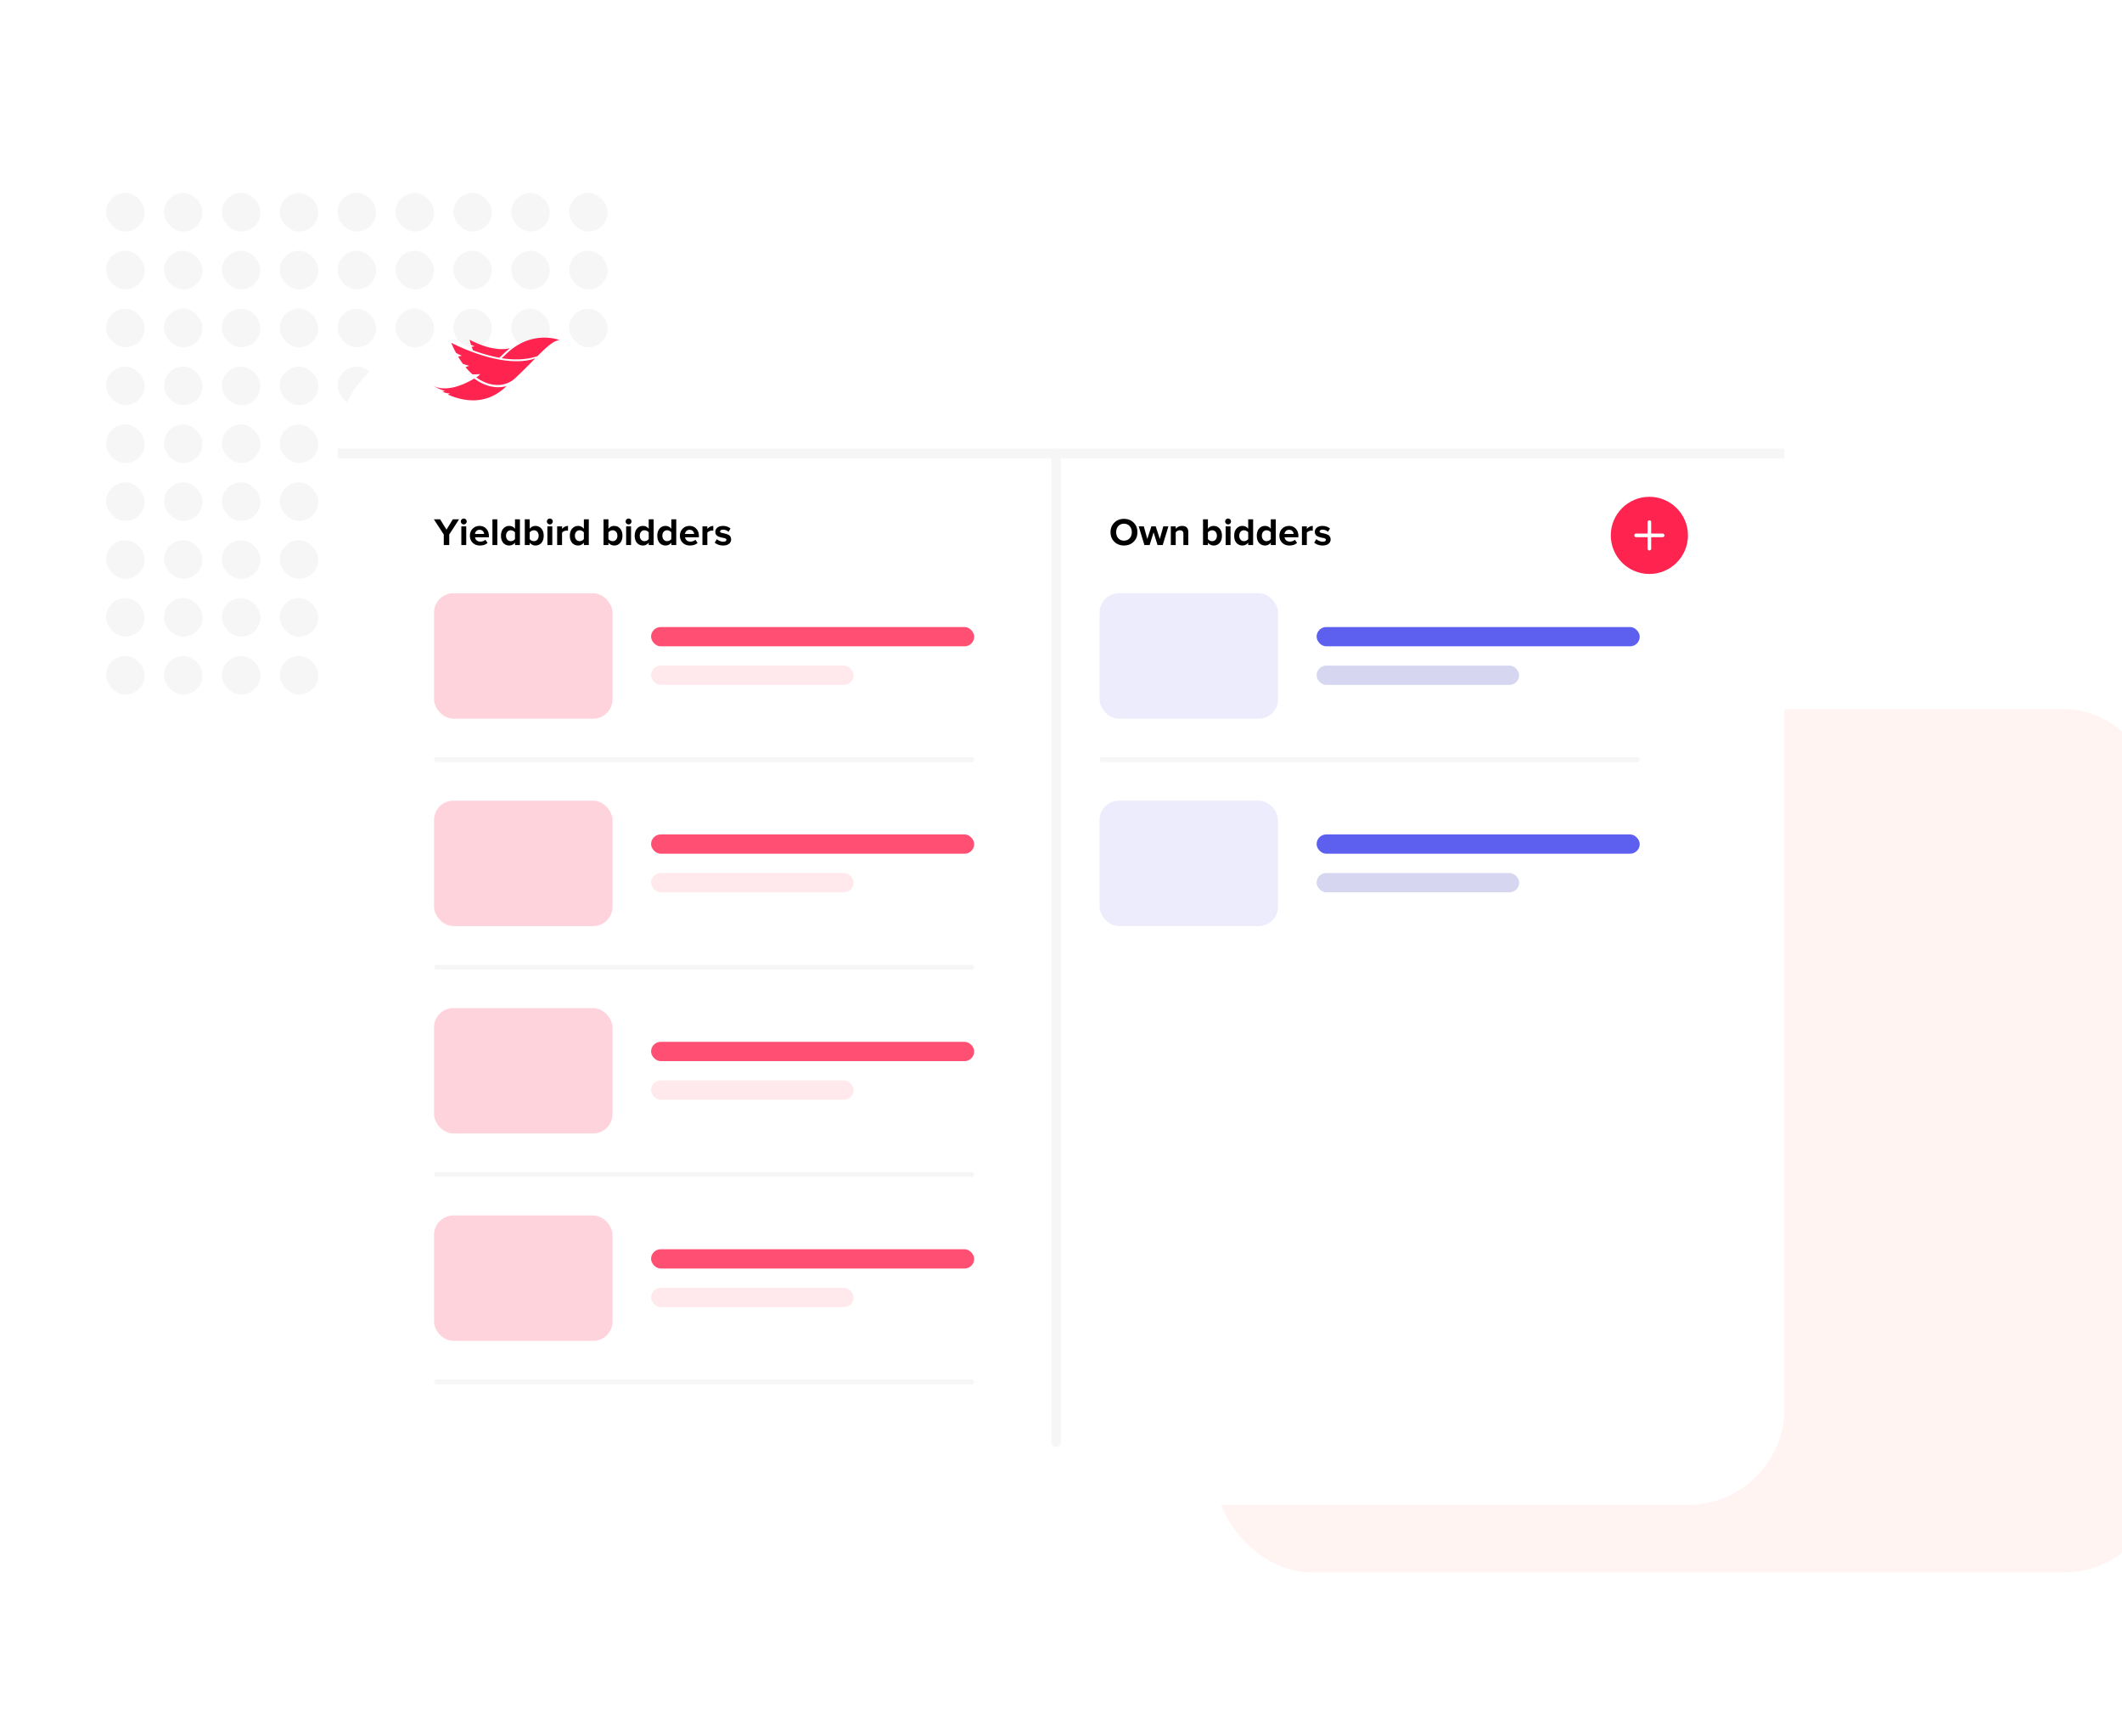 <svg width="440" height="360" viewBox="0 0 440 360" fill="none" xmlns="http://www.w3.org/2000/svg"><g clip-path="url(#a)"><rect x="252" y="147" width="196" height="179" rx="20" fill="#fff4f2"/><rect x="22" y="40" width="8" height="8" rx="4" fill="#f6f6f6"/><rect x="22" y="52" width="8" height="8" rx="4" fill="#f6f6f6"/><rect x="22" y="64" width="8" height="8" rx="4" fill="#f6f6f6"/><rect x="22" y="76" width="8" height="8" rx="4" fill="#f6f6f6"/><rect x="22" y="88" width="8" height="8" rx="4" fill="#f6f6f6"/><rect x="22" y="100" width="8" height="8" rx="4" fill="#f6f6f6"/><rect x="22" y="112" width="8" height="8" rx="4" fill="#f6f6f6"/><rect x="34" y="40" width="8" height="8" rx="4" fill="#f6f6f6"/><rect x="34" y="52" width="8" height="8" rx="4" fill="#f6f6f6"/><rect x="34" y="64" width="8" height="8" rx="4" fill="#f6f6f6"/><rect x="34" y="76" width="8" height="8" rx="4" fill="#f6f6f6"/><rect x="34" y="88" width="8" height="8" rx="4" fill="#f6f6f6"/><rect x="34" y="100" width="8" height="8" rx="4" fill="#f6f6f6"/><rect x="34" y="112" width="8" height="8" rx="4" fill="#f6f6f6"/><rect x="46" y="40" width="8" height="8" rx="4" fill="#f6f6f6"/><rect x="46" y="52" width="8" height="8" rx="4" fill="#f6f6f6"/><rect x="46" y="64" width="8" height="8" rx="4" fill="#f6f6f6"/><rect x="46" y="76" width="8" height="8" rx="4" fill="#f6f6f6"/><rect x="46" y="88" width="8" height="8" rx="4" fill="#f6f6f6"/><rect x="46" y="100" width="8" height="8" rx="4" fill="#f6f6f6"/><rect x="46" y="112" width="8" height="8" rx="4" fill="#f6f6f6"/><rect x="58" y="40" width="8" height="8" rx="4" fill="#f6f6f6"/><rect x="58" y="52" width="8" height="8" rx="4" fill="#f6f6f6"/><rect x="58" y="64" width="8" height="8" rx="4" fill="#f6f6f6"/><rect x="58" y="76" width="8" height="8" rx="4" fill="#f6f6f6"/><rect x="58" y="88" width="8" height="8" rx="4" fill="#f6f6f6"/><rect x="58" y="100" width="8" height="8" rx="4" fill="#f6f6f6"/><rect x="58" y="112" width="8" height="8" rx="4" fill="#f6f6f6"/><rect x="70" y="40" width="8" height="8" rx="4" fill="#f6f6f6"/><rect x="70" y="52" width="8" height="8" rx="4" fill="#f6f6f6"/><rect x="70" y="64" width="8" height="8" rx="4" fill="#f6f6f6"/><rect x="70" y="76" width="8" height="8" rx="4" fill="#f6f6f6"/><rect x="70" y="88" width="8" height="8" rx="4" fill="#f6f6f6"/><rect x="70" y="100" width="8" height="8" rx="4" fill="#f6f6f6"/><rect x="70" y="112" width="8" height="8" rx="4" fill="#f6f6f6"/><rect x="82" y="40" width="8" height="8" rx="4" fill="#f6f6f6"/><rect x="82" y="52" width="8" height="8" rx="4" fill="#f6f6f6"/><rect x="82" y="64" width="8" height="8" rx="4" fill="#f6f6f6"/><rect x="82" y="76" width="8" height="8" rx="4" fill="#f6f6f6"/><rect x="82" y="88" width="8" height="8" rx="4" fill="#f6f6f6"/><rect x="82" y="100" width="8" height="8" rx="4" fill="#f6f6f6"/><rect x="82" y="112" width="8" height="8" rx="4" fill="#f6f6f6"/><rect x="94" y="40" width="8" height="8" rx="4" fill="#f6f6f6"/><rect x="94" y="52" width="8" height="8" rx="4" fill="#f6f6f6"/><rect x="94" y="64" width="8" height="8" rx="4" fill="#f6f6f6"/><rect x="94" y="76" width="8" height="8" rx="4" fill="#f6f6f6"/><rect x="94" y="88" width="8" height="8" rx="4" fill="#f6f6f6"/><rect x="94" y="100" width="8" height="8" rx="4" fill="#f6f6f6"/><rect x="94" y="112" width="8" height="8" rx="4" fill="#f6f6f6"/><rect x="22" y="124" width="8" height="8" rx="4" fill="#f6f6f6"/><rect x="22" y="136" width="8" height="8" rx="4" fill="#f6f6f6"/><rect x="34" y="124" width="8" height="8" rx="4" fill="#f6f6f6"/><rect x="34" y="136" width="8" height="8" rx="4" fill="#f6f6f6"/><rect x="46" y="124" width="8" height="8" rx="4" fill="#f6f6f6"/><rect x="46" y="136" width="8" height="8" rx="4" fill="#f6f6f6"/><rect x="58" y="124" width="8" height="8" rx="4" fill="#f6f6f6"/><rect x="58" y="136" width="8" height="8" rx="4" fill="#f6f6f6"/><rect x="70" y="124" width="8" height="8" rx="4" fill="#f6f6f6"/><rect x="70" y="136" width="8" height="8" rx="4" fill="#f6f6f6"/><rect x="82" y="124" width="8" height="8" rx="4" fill="#f6f6f6"/><rect x="82" y="136" width="8" height="8" rx="4" fill="#f6f6f6"/><rect x="94" y="124" width="8" height="8" rx="4" fill="#f6f6f6"/><rect x="94" y="136" width="8" height="8" rx="4" fill="#f6f6f6"/><rect x="106" y="40" width="8" height="8" rx="4" fill="#f6f6f6"/><rect x="106" y="52" width="8" height="8" rx="4" fill="#f6f6f6"/><rect x="106" y="64" width="8" height="8" rx="4" fill="#f6f6f6"/><rect x="106" y="76" width="8" height="8" rx="4" fill="#f6f6f6"/><rect x="106" y="88" width="8" height="8" rx="4" fill="#f6f6f6"/><rect x="106" y="100" width="8" height="8" rx="4" fill="#f6f6f6"/><rect x="106" y="112" width="8" height="8" rx="4" fill="#f6f6f6"/><rect x="106" y="124" width="8" height="8" rx="4" fill="#f6f6f6"/><rect x="106" y="136" width="8" height="8" rx="4" fill="#f6f6f6"/><rect x="118" y="40" width="8" height="8" rx="4" fill="#f6f6f6"/><rect x="118" y="52" width="8" height="8" rx="4" fill="#f6f6f6"/><rect x="118" y="64" width="8" height="8" rx="4" fill="#f6f6f6"/><rect x="118" y="76" width="8" height="8" rx="4" fill="#f6f6f6"/><rect x="118" y="88" width="8" height="8" rx="4" fill="#f6f6f6"/><rect x="118" y="100" width="8" height="8" rx="4" fill="#f6f6f6"/><rect x="118" y="112" width="8" height="8" rx="4" fill="#f6f6f6"/><rect x="118" y="124" width="8" height="8" rx="4" fill="#f6f6f6"/><rect x="118" y="136" width="8" height="8" rx="4" fill="#f6f6f6"/><g filter="url(#b)"><rect x="70" y="60" width="300" height="240" rx="20" fill="#fff"/></g><rect x="90" y="123" width="37" height="26" rx="4" fill="#ffd3dc"/><rect x="228" y="123" width="37" height="26" rx="4" fill="#ececfd"/><rect x="90" y="166" width="37" height="26" rx="4" fill="#ffd3dc"/><rect x="228" y="166" width="37" height="26" rx="4" fill="#ececfd"/><rect x="90" y="209" width="37" height="26" rx="4" fill="#ffd3dc"/><rect x="90" y="252" width="37" height="26" rx="4" fill="#ffd3dc"/><rect width="112" height="1" rx=".5" transform="matrix(1 0 0 -1 90 158)" fill="#f6f6f6"/><rect width="112" height="1" rx=".5" transform="matrix(1 0 0 -1 228 158)" fill="#f6f6f6"/><rect width="112" height="1" rx=".5" transform="matrix(1 0 0 -1 90 201)" fill="#f6f6f6"/><rect width="112" height="1" rx=".5" transform="matrix(1 0 0 -1 90 244)" fill="#f6f6f6"/><rect width="112" height="1" rx=".5" transform="matrix(1 0 0 -1 90 287)" fill="#f6f6f6"/><rect x="135" y="130" width="67" height="4" rx="2" fill="#ff4f72"/><rect x="273" y="130" width="67" height="4" rx="2" fill="#5d5fef"/><rect x="135" y="173" width="67" height="4" rx="2" fill="#ff4f72"/><rect x="273" y="173" width="67" height="4" rx="2" fill="#5d5fef"/><rect x="135" y="216" width="67" height="4" rx="2" fill="#ff4f72"/><rect x="135" y="259" width="67" height="4" rx="2" fill="#ff4f72"/><rect x="135" y="138" width="42" height="4" rx="2" fill="#ffe9ed"/><rect x="273" y="138" width="42" height="4" rx="2" fill="#d6d6f1"/><rect x="135" y="181" width="42" height="4" rx="2" fill="#ffe9ed"/><rect x="273" y="181" width="42" height="4" rx="2" fill="#d6d6f1"/><rect x="135" y="224" width="42" height="4" rx="2" fill="#ffe9ed"/><rect x="135" y="267" width="42" height="4" rx="2" fill="#ffe9ed"/><circle cx="342" cy="111" r="8" fill="#ff234f"/><g clip-path="url(#c)"><path d="M345.125 111a.376.376 0 0 1-.375.375h-2.375v2.375a.376.376 0 0 1-.375.375.376.376 0 0 1-.375-.375v-2.375h-2.375a.376.376 0 0 1-.375-.375.376.376 0 0 1 .375-.375h2.375v-2.375a.376.376 0 0 1 .375-.375.376.376 0 0 1 .375.375v2.375h2.375a.376.376 0 0 1 .375.375" fill="#fff"/></g><path d="M115.998 70.505v.015c-.798.058-1.664.625-2.772 1.606a55 55 0 0 0-1.777 1.702c-2.254.793-4.857.836-7.42.44.279-.257.56-.527.84-.797 5.165-5.04 10.628-3.166 11.131-2.967m-17.654 7.978c-3.125 1.832-6.078 2.584-8.331 1.605l-.015.015q1.092.567 2.253.967a10 10 0 0 1-.49.156c.965.428 1.526.315 1.526.315a1.8 1.8 0 0 1-.433.256c2.996 1.334 7.66 2.328 11.775-1.377.141-.128.279-.256.422-.385-1.974.583-4.383.172-6.706-1.546m-4.79-7.43q.452 1.094 1.022 2.13c.659.354 1.176.568 1.176.568q-.38.103-.77.156.46.796 1.007 1.535c.714.242 1.286.383 1.286.383a7 7 0 0 1-.754.285q.67.811 1.457 1.505c.897 0 1.623-.058 1.623-.058q-.39.378-.84.681c3.024 2.2 6.174 1.945 8.078.143 2.157-2.03 4.143-4.089 4.143-4.089-6.857 2.412-17.428-3.239-17.428-3.239m4.802.739a4 4 0 0 1-.56.113c.084.257.181.497.279.724 1.773.67 3.599 1.183 5.46 1.535.306-.283.616-.568.924-.867q.61-.596 1.288-1.107c-3.722.923-8.386-1.775-8.386-1.775.1.368.196.712.295 1.05.406.198.701.325.701.325" fill="#ff234f"/><rect x="218" y="93" width="2" height="207" rx="1" fill="#f6f6f6"/><path fill="#f6f6f6" d="M70 95v-2h300v2z"/><path d="M93.152 113h-1.136v-2.184l-2.056-3.152h1.296l1.328 2.144 1.312-2.144h1.296l-2.04 3.152zm3.012-4.28a.6.6 0 0 1-.432-.176.6.6 0 0 1-.176-.432q0-.248.176-.424a.6.6 0 0 1 .432-.176q.256 0 .432.176a.58.58 0 0 1 .176.424.6.6 0 0 1-.176.432.6.6 0 0 1-.432.176m.512 4.28H95.66v-3.864h1.016zm2.824.096q-.897 0-1.48-.56-.585-.56-.584-1.472 0-.856.56-1.44.567-.584 1.44-.584.863 0 1.4.592.536.583.536 1.536v.224H98.5a.98.98 0 0 0 .344.64q.296.256.768.256.255 0 .552-.104a1.24 1.24 0 0 0 .48-.28l.448.656q-.585.536-1.592.536m.888-2.392a.97.97 0 0 0-.264-.592q-.232-.264-.688-.264-.432 0-.672.264-.24.256-.28.592zm2.734 2.296h-1.016v-5.336h1.016zm4.687 0h-1.024v-.496q-.472.592-1.192.592-.752 0-1.232-.536-.48-.544-.48-1.488 0-.928.48-1.48a1.56 1.56 0 0 1 1.232-.552q.736 0 1.192.592v-1.968h1.024zm-1.904-.808q.256 0 .504-.12a1 1 0 0 0 .376-.32v-1.368a.9.9 0 0 0-.376-.312 1.1 1.1 0 0 0-.504-.128.89.89 0 0 0-.704.312q-.272.312-.272.816 0 .496.272.808a.89.89 0 0 0 .704.312m3.928-.432q.127.184.376.312.247.12.496.12a.91.91 0 0 0 .712-.304q.272-.312.272-.816t-.272-.816a.9.9 0 0 0-.712-.312q-.249 0-.496.128a.97.97 0 0 0-.376.32zm0 1.24h-1.016v-5.336h1.016v1.968a1.43 1.43 0 0 1 1.192-.592q.752 0 1.232.552t.48 1.48q0 .944-.48 1.488-.48.536-1.232.536-.72 0-1.192-.592zm4.175-4.28a.6.6 0 0 1-.432-.176.6.6 0 0 1-.176-.432.58.58 0 0 1 .176-.424.6.6 0 0 1 .432-.176q.257 0 .432.176a.58.58 0 0 1 .176.424.6.6 0 0 1-.176.432.59.59 0 0 1-.432.176m.512 4.28h-1.016v-3.864h1.016zm2.023 0h-1.016v-3.864h1.016v.528a1.7 1.7 0 0 1 .552-.448q.336-.176.68-.176v.992a1.35 1.35 0 0 0-.824.104q-.288.127-.408.312zm5.547 0h-1.024v-.496q-.471.592-1.192.592-.752 0-1.232-.536-.48-.544-.48-1.488 0-.928.48-1.48a1.56 1.56 0 0 1 1.232-.552q.736 0 1.192.592v-1.968h1.024zm-1.904-.808q.257 0 .504-.12a.97.97 0 0 0 .376-.32v-1.368a.9.9 0 0 0-.376-.312 1.1 1.1 0 0 0-.504-.128.9.9 0 0 0-.704.312q-.272.312-.272.816 0 .496.272.808a.9.9 0 0 0 .704.312m5.975-.432q.127.184.376.312.247.12.496.12a.91.91 0 0 0 .712-.304q.272-.312.272-.816t-.272-.816a.9.9 0 0 0-.712-.312q-.249 0-.496.128a.97.97 0 0 0-.376.32zm0 1.24h-1.016v-5.336h1.016v1.968a1.43 1.43 0 0 1 1.192-.592q.752 0 1.232.552t.48 1.48q0 .944-.48 1.488-.48.536-1.232.536-.72 0-1.192-.592zm4.175-4.28a.6.6 0 0 1-.432-.176.6.6 0 0 1-.176-.432.58.58 0 0 1 .176-.424.6.6 0 0 1 .432-.176q.257 0 .432.176a.58.58 0 0 1 .176.424.6.6 0 0 1-.176.432.59.59 0 0 1-.432.176m.512 4.28h-1.016v-3.864h1.016zm4.688 0h-1.024v-.496q-.472.592-1.192.592-.752 0-1.232-.536-.48-.544-.48-1.488 0-.928.48-1.48t1.232-.552q.736 0 1.192.592v-1.968h1.024zm-1.904-.808q.255 0 .504-.12a1 1 0 0 0 .376-.32v-1.368a.9.9 0 0 0-.376-.312 1.1 1.1 0 0 0-.504-.128.89.89 0 0 0-.704.312q-.272.312-.272.816 0 .496.272.808a.89.89 0 0 0 .704.312m6.591.808h-1.024v-.496q-.472.592-1.192.592-.752 0-1.232-.536-.48-.544-.48-1.488 0-.928.48-1.48a1.56 1.56 0 0 1 1.232-.552q.736 0 1.192.592v-1.968h1.024zm-1.904-.808q.256 0 .504-.12a1 1 0 0 0 .376-.32v-1.368a.9.9 0 0 0-.376-.312 1.1 1.1 0 0 0-.504-.128.89.89 0 0 0-.704.312q-.272.312-.272.816 0 .496.272.808a.89.89 0 0 0 .704.312m4.728.904q-.897 0-1.48-.56-.584-.56-.584-1.472 0-.856.56-1.44.567-.584 1.44-.584.863 0 1.4.592.536.583.536 1.536v.224h-2.872a.98.98 0 0 0 .344.64q.296.256.768.256.255 0 .552-.104a1.24 1.24 0 0 0 .48-.28l.448.656q-.584.536-1.592.536m.888-2.392a.97.97 0 0 0-.264-.592q-.232-.264-.688-.264-.432 0-.672.264-.24.256-.28.592zm2.733 2.296h-1.016v-3.864h1.016v.528a1.7 1.7 0 0 1 .552-.448q.336-.176.68-.176v.992a1.35 1.35 0 0 0-.824.104q-.288.127-.408.312zm3.259.096q-.504 0-.968-.16a2.2 2.2 0 0 1-.76-.44l.44-.712q.225.208.608.368.384.16.728.16.321 0 .48-.112a.35.35 0 0 0 .168-.304q0-.144-.176-.232a1.2 1.2 0 0 0-.424-.136 6 6 0 0 1-.552-.12 4 4 0 0 1-.552-.192 1.1 1.1 0 0 1-.424-.352 1.06 1.06 0 0 1-.168-.608q0-.512.424-.864.425-.352 1.16-.352a2.43 2.43 0 0 1 1.56.528l-.408.696a1.4 1.4 0 0 0-.496-.32 1.7 1.7 0 0 0-.648-.128.8.8 0 0 0-.44.112q-.168.104-.168.272 0 .128.168.216.168.08.424.12t.552.128q.297.08.552.2a.97.97 0 0 1 .424.368q.168.257.168.624 0 .544-.448.896-.44.344-1.224.344M233.056 113.096q-1.208 0-2-.776-.784-.784-.784-1.984t.784-1.976q.792-.784 2-.784 1.216 0 2 .776.792.776.792 1.984t-.792 1.984q-.784.776-2 .776m-1.176-1.504q.449.496 1.176.496.728 0 1.176-.496t.448-1.256-.448-1.256-1.176-.496-1.176.496q-.44.496-.44 1.256t.44 1.256m9.213 1.408h-1.08l-.816-2.632-.816 2.632h-1.088l-1.176-3.864h1.056l.72 2.6.848-2.6h.904l.848 2.6.72-2.6h1.056zm5.301 0h-1.016v-2.336q0-.72-.712-.72a1.03 1.03 0 0 0-.88.456v2.6h-1.016v-3.864h1.016v.504q.503-.6 1.352-.6.624 0 .936.328.32.328.32.904zm4.071-1.24q.129.184.376.312.249.12.496.12a.9.9 0 0 0 .712-.304q.272-.312.272-.816t-.272-.816a.9.9 0 0 0-.712-.312q-.247 0-.496.128a1 1 0 0 0-.376.32zm0 1.24h-1.016v-5.336h1.016v1.968a1.43 1.43 0 0 1 1.192-.592q.753 0 1.232.552.48.552.48 1.48 0 .944-.48 1.488-.48.536-1.232.536-.72 0-1.192-.592zm4.176-4.28a.604.604 0 1 1 0-1.208.6.6 0 0 1 .432.176.58.58 0 0 1 .176.424.6.6 0 0 1-.176.432.6.6 0 0 1-.432.176m.512 4.28h-1.016v-3.864h1.016zm4.687 0h-1.024v-.496q-.472.592-1.192.592-.752 0-1.232-.536-.48-.544-.48-1.488 0-.928.48-1.48a1.56 1.56 0 0 1 1.232-.552q.736 0 1.192.592v-1.968h1.024zm-1.904-.808q.257 0 .504-.12a.97.97 0 0 0 .376-.32v-1.368a.9.9 0 0 0-.376-.312 1.1 1.1 0 0 0-.504-.128.9.9 0 0 0-.704.312q-.272.312-.272.816 0 .496.272.808a.9.9 0 0 0 .704.312m6.592.808h-1.024v-.496q-.472.592-1.192.592-.752 0-1.232-.536-.48-.544-.48-1.488 0-.928.48-1.48t1.232-.552q.736 0 1.192.592v-1.968h1.024zm-1.904-.808q.255 0 .504-.12a1 1 0 0 0 .376-.32v-1.368a.9.9 0 0 0-.376-.312 1.1 1.1 0 0 0-.504-.128.89.89 0 0 0-.704.312q-.273.312-.272.816 0 .496.272.808a.89.89 0 0 0 .704.312m4.727.904q-.895 0-1.48-.56-.584-.56-.584-1.472 0-.856.56-1.44.568-.584 1.44-.584.864 0 1.4.592.537.583.536 1.536v.224h-2.872a.98.98 0 0 0 .344.64q.297.256.768.256.257 0 .552-.104.304-.104.48-.28l.448.656q-.584.536-1.592.536m.888-2.392a.97.97 0 0 0-.264-.592q-.231-.264-.688-.264-.432 0-.672.264-.24.256-.28.592zm2.734 2.296h-1.016v-3.864h1.016v.528a1.7 1.7 0 0 1 .552-.448q.336-.176.68-.176v.992a1.347 1.347 0 0 0-.824.104q-.288.127-.408.312zm3.259.096q-.504 0-.968-.16a2.2 2.2 0 0 1-.76-.44l.44-.712q.224.208.608.368t.728.16q.32 0 .48-.112a.35.35 0 0 0 .168-.304q0-.144-.176-.232a1.2 1.2 0 0 0-.424-.136 6 6 0 0 1-.552-.12 4 4 0 0 1-.552-.192 1.1 1.1 0 0 1-.424-.352 1.06 1.06 0 0 1-.168-.608q0-.512.424-.864t1.16-.352q.895 0 1.56.528l-.408.696a1.4 1.4 0 0 0-.496-.32 1.7 1.7 0 0 0-.648-.128.8.8 0 0 0-.44.112q-.168.104-.168.272 0 .128.168.216.168.08.424.12.257.04.552.128.295.08.552.2a.97.97 0 0 1 .424.368q.168.257.168.624 0 .544-.448.896-.44.344-1.224.344" fill="#000"/></g><defs><clipPath id="a"><path fill="#fff" d="M0 0h440v360H0z"/></clipPath><clipPath id="c"><path fill="#fff" d="M338 107h8v8h-8z"/></clipPath><filter id="b" x="40" y="42" width="360" height="300" filterUnits="userSpaceOnUse" color-interpolation-filters="sRGB"><feFlood flood-opacity="0" result="BackgroundImageFix"/><feColorMatrix in="SourceAlpha" values="0 0 0 0 0 0 0 0 0 0 0 0 0 0 0 0 0 0 127 0" result="hardAlpha"/><feOffset dy="12"/><feGaussianBlur stdDeviation="15"/><feComposite in2="hardAlpha" operator="out"/><feColorMatrix values="0 0 0 0 0 0 0 0 0 0 0 0 0 0 0 0 0 0 0.08 0"/><feBlend in2="BackgroundImageFix" result="effect1_dropShadow_8576_33503"/><feBlend in="SourceGraphic" in2="effect1_dropShadow_8576_33503" result="shape"/></filter></defs></svg>